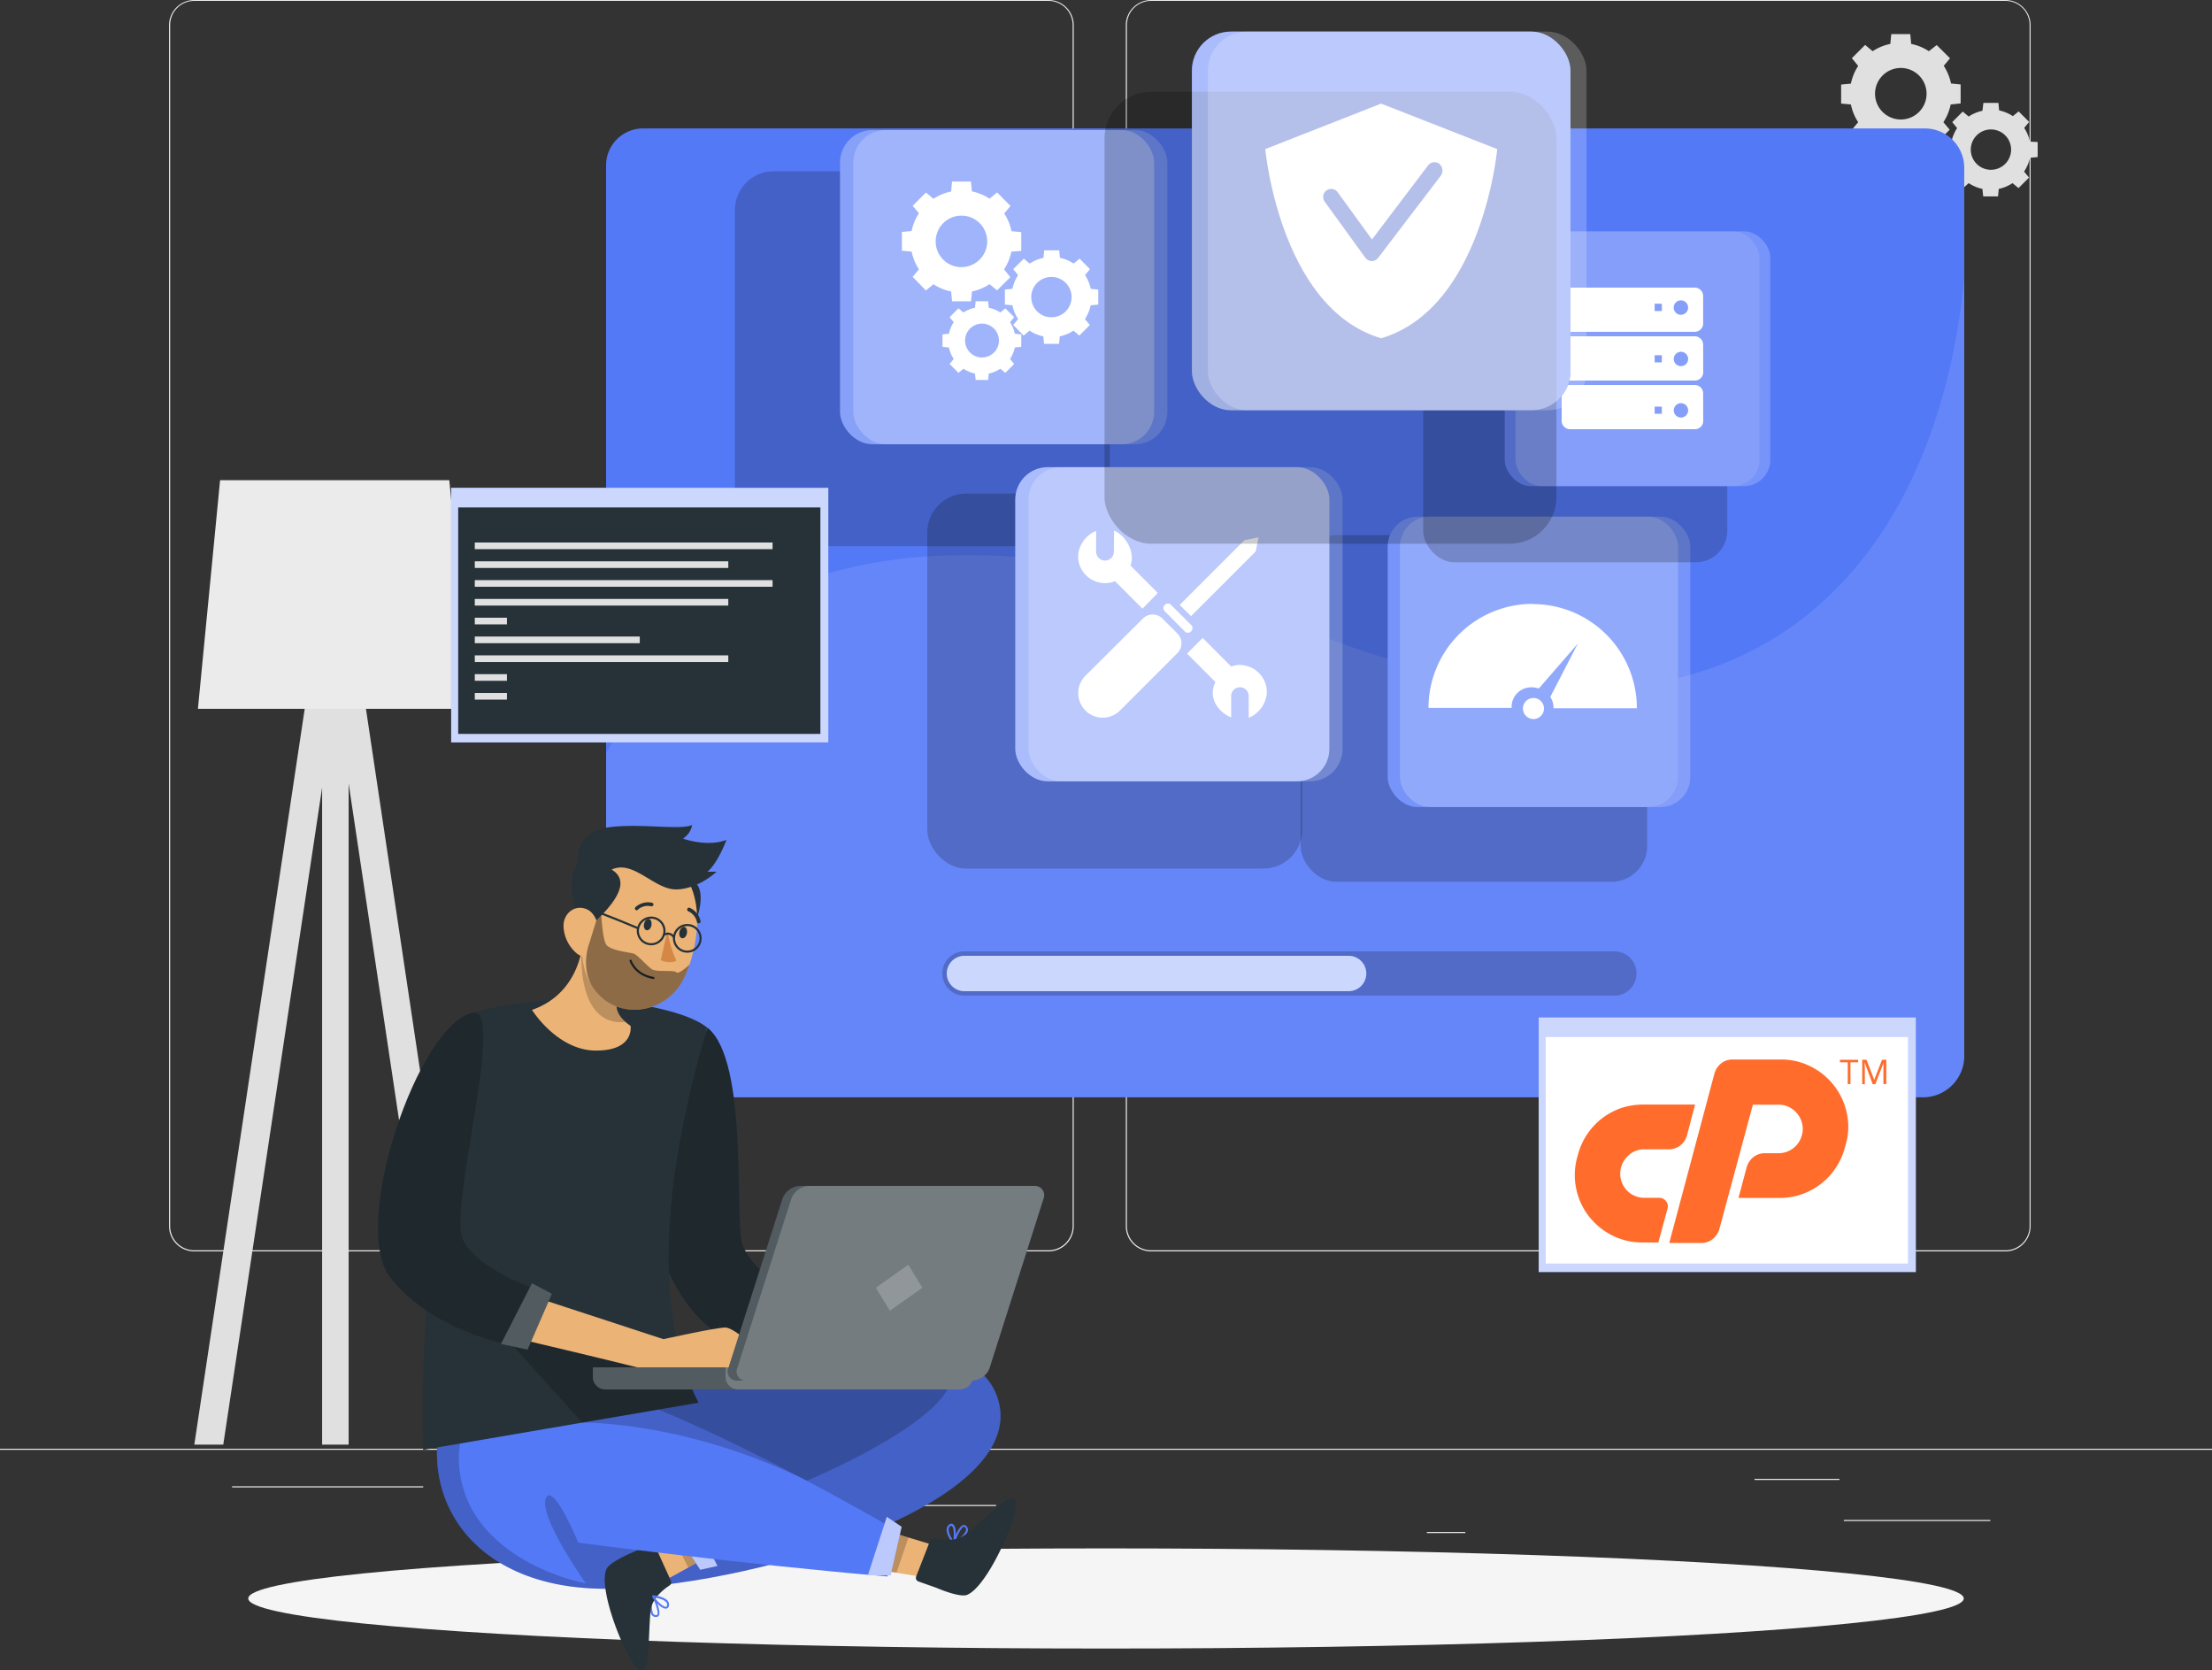 <svg id="Layer_1" data-name="Layer 1" xmlns="http://www.w3.org/2000/svg" viewBox="0 0 588.98 444.65"><rect x="0" y="0" width="588.98" height="444.65" fill="#333333" stroke="none"/><defs><style>.cls-1{fill:#ebebeb;}.cls-2{fill:#e0e0e0;}.cls-3{fill:#f5f5f5;}.cls-4{fill:#5479f7;}.cls-10,.cls-14,.cls-15,.cls-16,.cls-17,.cls-5,.cls-7{fill:#fff;}.cls-5{opacity:0.1;}.cls-10,.cls-13,.cls-14,.cls-15,.cls-17,.cls-5,.cls-6,.cls-7{isolation:isolate;}.cls-14,.cls-6{opacity:0.2;}.cls-7{opacity:0.7;}.cls-8{fill:#263238;}.cls-9{fill:#ebb376;}.cls-10{opacity:0.6;}.cls-11{fill:#d58745;}.cls-12{fill:none;stroke:#263238;stroke-linecap:round;stroke-linejoin:round;stroke-width:0.56px;}.cls-13{opacity:0.4;}.cls-15{opacity:0.3;}.cls-17{opacity:0.5;}.cls-18{fill:#ff6c2c;}</style></defs><g id="freepik--background-complete--inject-574"><rect class="cls-1" y="385.66" width="588.98" height="0.29"/><rect class="cls-1" x="490.95" y="404.62" width="39.01" height="0.29"/><rect class="cls-1" x="379.93" y="407.82" width="10.24" height="0.29"/><rect class="cls-1" x="467.17" y="393.68" width="22.6" height="0.29"/><rect class="cls-1" x="61.8" y="395.66" width="50.88" height="0.29"/><rect class="cls-1" x="123.17" y="395.66" width="7.46" height="0.29"/><rect class="cls-1" x="154.87" y="400.63" width="110.35" height="0.29"/><path class="cls-1" d="M284.69,335.8H57.24a6.73,6.73,0,0,1-6.72-6.73V9.34a6.73,6.73,0,0,1,6.72-6.67H284.69a6.72,6.72,0,0,1,6.72,6.73h0V329.07A6.72,6.72,0,0,1,284.69,335.8ZM57.24,2.91a6.42,6.42,0,0,0-6.42,6.43V329.07a6.42,6.42,0,0,0,6.42,6.43H284.69a6.44,6.44,0,0,0,6.43-6.43V9.34a6.44,6.44,0,0,0-6.43-6.43Z" transform="translate(-5.51 -2.67)"/><path class="cls-1" d="M539.49,335.8H312a6.75,6.75,0,0,1-6.73-6.73V9.34A6.75,6.75,0,0,1,312,2.67H539.49a6.73,6.73,0,0,1,6.7,6.67V329.07A6.72,6.72,0,0,1,539.49,335.8ZM312,2.91a6.43,6.43,0,0,0-6.43,6.43V329.07A6.43,6.43,0,0,0,312,335.5H539.49a6.43,6.43,0,0,0,6.43-6.43V9.34a6.43,6.43,0,0,0-6.43-6.43Z" transform="translate(-5.51 -2.67)"/><path class="cls-2" d="M527.56,30.2V25.15L525,24.9a13.62,13.62,0,0,0-1.94-4.71l1.67-2-3.54-3.53L519.1,16.3a13.43,13.43,0,0,0-4.71-1.94l-.24-2.61h-5.06l-.25,2.61a13.43,13.43,0,0,0-4.71,1.94l-2-1.67-3.53,3.53,1.68,2.06a13.55,13.55,0,0,0-1.94,4.72l-2.6.24v5.06l2.6.24a13.55,13.55,0,0,0,1.94,4.72l-1.67,2,3.53,3.53,2-1.67a13.64,13.64,0,0,0,4.71,2l.25,2.6h5.06l.24-2.6a13.64,13.64,0,0,0,4.71-2l2,1.67,3.53-3.53-1.67-2a13.55,13.55,0,0,0,1.94-4.72Zm-15.92,4.28a6.86,6.86,0,1,1,6.85-6.87h0A6.86,6.86,0,0,1,511.64,34.48Z" transform="translate(-5.51 -2.67)"/><path class="cls-2" d="M548.07,44.48v-4L546,40.37a10.76,10.76,0,0,0-1.52-3.65l1.32-1.59L543,32.32l-1.53,1.27a10.83,10.83,0,0,0-3.66-1.53l-.19-2h-4l-.26,2.1a10.83,10.83,0,0,0-3.66,1.53l-1.58-1.32-2.8,2.81,1.3,1.59a11,11,0,0,0-1.52,3.65l-2,.2v4l2,.2a10.76,10.76,0,0,0,1.52,3.65L525.37,50l2.8,2.8,1.53-1.38a10.74,10.74,0,0,0,3.66,1.54l.21,2h3.95l.19-2a10.57,10.57,0,0,0,3.66-1.54l1.6,1.32,2.8-2.8-1.32-1.59A10.56,10.56,0,0,0,546,44.68Zm-12.48,3.39A5.37,5.37,0,1,1,541,42.49h0A5.38,5.38,0,0,1,535.59,47.87Z" transform="translate(-5.51 -2.67)"/><path class="cls-2" d="M527.56,55.74V52.41l-1.71-.17a8.75,8.75,0,0,0-1.28-3.07l1.1-1.33-2.35-2.36L522,46.59a9.09,9.09,0,0,0-3.08-1.29l-.16-1.71h-3.33l-.16,1.71a9,9,0,0,0-3.07,1.29l-1.34-1.11-2.35,2.36,1.09,1.33a9,9,0,0,0-1.27,3.07l-1.72.17v3.33l1.72.15A9.05,9.05,0,0,0,509.59,59L508.5,60.3l2.35,2.35,1.34-1.09a8.55,8.55,0,0,0,3.07,1.27l.16,1.72h3.33l.16-1.72A8.67,8.67,0,0,0,522,61.56l1.33,1.09,2.35-2.35L524.57,59a8.88,8.88,0,0,0,1.28-3.08Zm-10.47,2.84a4.51,4.51,0,1,1,4.5-4.52h0a4.52,4.52,0,0,1-4.5,4.51Z" transform="translate(-5.51 -2.67)"/><polygon class="cls-2" points="59.45 384.57 85.77 209.65 85.77 384.57 92.83 384.57 92.83 208.56 119.2 384.57 126.76 384.57 93.78 164.25 92.83 164.4 92.83 157.22 85.77 157.22 85.77 164.36 84.8 164.25 51.74 384.57 59.45 384.57"/><polygon class="cls-1" points="125.52 188.69 52.7 188.69 58.6 127.84 119.63 127.84 125.52 188.69"/></g><g id="freepik--Shadow--inject-574"><ellipse id="freepik--path--inject-574" class="cls-3" cx="294.49" cy="425.52" rx="228.39" ry="13.33"/></g><g id="freepik--Window--inject-574"><path class="cls-4" d="M528.52,47V284a11,11,0,0,1-10.6,10.77H176.77c-5.66,0-9.88-5.09-9.88-10.77V47a9.85,9.85,0,0,1,9.55-10.14H517.92A10.5,10.5,0,0,1,528.52,47Z" transform="translate(-5.51 -2.67)"/><path class="cls-5" d="M528.52,76.52V284a11,11,0,0,1-10.6,10.77H176.77c-5.66,0-9.88-5.09-9.88-10.77V203.27c30-57.72,101.56-67.08,185.33-33.33C470.8,217.72,521.37,152.87,528.52,76.52Z" transform="translate(-5.51 -2.67)"/></g><g id="freepik--Bar--inject-574"><path class="cls-6" d="M435.37,267.71H262.31a5.88,5.88,0,0,1-5.89-5.89h0a5.89,5.89,0,0,1,5.89-5.89H435.37a5.89,5.89,0,0,1,5.89,5.89h0A5.89,5.89,0,0,1,435.37,267.71Z" transform="translate(-5.51 -2.67)"/><path class="cls-4" d="M262.31,266.53a4.71,4.71,0,1,1,0-9.42H364.6a4.71,4.71,0,1,1,0,9.42Z" transform="translate(-5.51 -2.67)"/><path class="cls-7" d="M262.31,266.53a4.71,4.71,0,1,1,0-9.42H364.6a4.71,4.71,0,1,1,0,9.42Z" transform="translate(-5.51 -2.67)"/></g><g id="freepik--Character--inject-574"><g id="freepik--group--inject-574"><path class="cls-8" d="M193.9,276.26c11,8.83,7.15,50.94,9.21,57.42S214,345.46,214,345.46l-12.32,14.43s-10.31-1.79-18.14-18.58S193.9,276.26,193.9,276.26Z" transform="translate(-5.51 -2.67)"/><path class="cls-6" d="M193.9,276.26c11,8.83,7.15,50.94,9.21,57.42S214,345.46,214,345.46l-12.32,14.43s-10.31-1.79-18.14-18.58S193.9,276.26,193.9,276.26Z" transform="translate(-5.51 -2.67)"/><path class="cls-4" d="M182.2,368.72s78.93-22,88.8,5.68-61.7,49.76-101.32,51.16-55.8-26.49-44.11-52.91Z" transform="translate(-5.51 -2.67)"/><path class="cls-6" d="M182.2,368.72s78.93-22,88.8,5.68-61.7,49.76-101.32,51.16-55.8-26.49-44.11-52.91Z" transform="translate(-5.51 -2.67)"/><path class="cls-4" d="M259.56,413.54a.26.26,0,0,1-.29,0,.19.19,0,0,1-.07-.24c.13-.44,1.44-4.26,2.76-4.66a.87.87,0,0,1,.8.24,1.33,1.33,0,0,1,.46,1.28A3.5,3.5,0,0,1,262,412,14.94,14.94,0,0,1,259.56,413.54Zm.34-.74a5.58,5.58,0,0,0,2.82-2.72.86.86,0,0,0-.33-.87.25.25,0,0,0-.31-.08.69.69,0,0,0-.3.17,10.86,10.86,0,0,0-1.83,3.5Z" transform="translate(-5.51 -2.67)"/><path class="cls-4" d="M259.49,413.59a.23.23,0,0,1-.25-.07c-.13-.11-1.95-2.43-1.65-4a1.54,1.54,0,0,1,.63-1,.86.86,0,0,1,1.06-.09c1,.67.83,3.76.36,4.94v.11Zm-1.05-4.53a.91.91,0,0,0-.3.55c-.2,1,.71,2.47,1.17,3.18.3-1.32.2-3.53-.36-3.88a.41.41,0,0,0-.46.07l-.1.08Z" transform="translate(-5.51 -2.67)"/><path class="cls-4" d="M179.14,427.55a.28.28,0,0,1,.21-.2.22.22,0,0,1,.23.13c.23.4,2,4,1.39,5.23a.82.82,0,0,1-.72.4,1.34,1.34,0,0,1-1.24-.55,3.58,3.58,0,0,1-.41-2.15A15.36,15.36,0,0,1,179.14,427.55Zm.28.75a5.77,5.77,0,0,0,0,3.93.86.86,0,0,0,.86.37.3.3,0,0,0,.29-.16,1.4,1.4,0,0,0,.08-.34,11.08,11.08,0,0,0-1.23-3.8Z" transform="translate(-5.51 -2.67)"/><polygon class="cls-9" points="192.75 398.23 178.79 408.47 172.09 413.38 176.46 421.02 183.27 417.3 199.89 408.21 192.75 398.23"/><path class="cls-8" d="M184.14,423.46l-4.22-9.29a1,1,0,0,0-1.33-.5h0L174,415.91s-6.33,2.56-7.07,4.61c-2.36,6,6.47,26.8,9.21,26.81,1,0,1.6-1.56,1.74-2.55.44-3.15.52-11.07.92-13.7.47-3.06,3.54-5.42,5-6.36A1,1,0,0,0,184.14,423.46Z" transform="translate(-5.51 -2.67)"/><path class="cls-4" d="M179.15,427.47a.26.26,0,0,1,.23-.13c.16,0,3.1.29,4,1.6a1.53,1.53,0,0,1,.24,1.12.84.84,0,0,1-.67.82c-1.18.22-3.28-2-3.78-3.18v-.1A.3.3,0,0,1,179.15,427.47Zm4,2.42a1,1,0,0,0-.17-.61c-.57-.82-2.28-1.18-3.13-1.35.74,1.17,2.36,2.59,3,2.46.07,0,.21,0,.27-.38v-.12Z" transform="translate(-5.51 -2.67)"/><polygon class="cls-6" points="192.75 398.23 178.79 408.47 183.27 417.3 199.89 408.21 192.75 398.23"/><polygon class="cls-4" points="186.45 417.88 191.04 416.86 183.42 402.3 179.16 406.64 186.45 417.88"/><polygon class="cls-10" points="186.45 417.88 191.04 416.86 183.42 402.3 179.16 406.64 186.45 417.88"/><polygon class="cls-9" points="221.63 415.85 238.71 418.67 246.92 420.02 249.31 411.54 241.89 409.29 223.78 403.78 221.63 415.85"/><path class="cls-8" d="M253.15,412.84l-3.7,9.5a1,1,0,0,0,.6,1.32h0l4.78,1.69s6.25,2.73,8.24,1.86c5.89-2.55,14.63-23.37,12.71-25.34-.71-.72-2.23-.06-3,.54-2.55,1.89-8.24,7.38-10.42,8.92-2.52,1.81-6.38,1.25-8,.88A1,1,0,0,0,253.15,412.84Z" transform="translate(-5.51 -2.67)"/><polygon class="cls-6" points="221.63 415.85 238.71 418.67 241.89 409.29 223.78 403.78 221.63 415.85"/><path class="cls-4" d="M244.46,410.25s-71-41.89-95-40.77-26.11,25-16.21,38.23,28.27,16.49,28.27,16.49S149,406.53,150.82,401.63s8.67,11.71,8.67,11.71,44,5.76,82.33,9Z" transform="translate(-5.51 -2.67)"/><polygon class="cls-4" points="240.08 406.44 236.13 403.79 231.07 419.35 237.15 419.35 240.08 406.44"/><polygon class="cls-10" points="240.08 406.44 236.13 403.79 231.07 419.35 237.15 419.35 240.08 406.44"/><path class="cls-8" d="M191.5,376.08c-12.85-24.73-8.77-62.37,2.35-99.82-7.77-6.49-38.79-10.87-62.43-4,0,0-15,55.61-13.24,116.36Z" transform="translate(-5.51 -2.67)"/><path class="cls-9" d="M164.22,282.34c-10.33,0-17.06-10.83-17.06-10.83,13.55-4.72,13.59-19,13.59-19l5.22,5.1,7.44,7.28c-6.19,4.38-3.27,8.17-1.3,9.86a8.72,8.72,0,0,0,1.3,1S174.55,282.34,164.22,282.34Z" transform="translate(-5.51 -2.67)"/><path class="cls-6" d="M172.11,274.7c-12.68,1.42-11.78-17.55-11.78-17.55a31.81,31.81,0,0,1,5.68.41l7.43,7.28C167.22,269.22,170.14,273,172.11,274.7Z" transform="translate(-5.51 -2.67)"/><path class="cls-8" d="M182,238.26c-4.79,2-3.87,7.22,4.09,16.78,4.9-4.23,7.56-13.84,5-16.93S186.2,236.51,182,238.26Z" transform="translate(-5.51 -2.67)"/><path class="cls-9" d="M189.1,259.47h0a33,33,0,0,1-1.54,3.74c-4.71,9.65-18.35,11.52-24.38,2l-.07-.09c-4-6.42-2.49-12.42-.82-22.81a14.37,14.37,0,0,1,22.38-9.63C192.61,238.18,192.13,250.6,189.1,259.47Z" transform="translate(-5.51 -2.67)"/><path class="cls-8" d="M177,248.57c-.19.84.11,1.61.65,1.73s1.18-.45,1.32-1.28-.11-1.6-.64-1.73S177.19,247.76,177,248.57Z" transform="translate(-5.51 -2.67)"/><path class="cls-8" d="M186.42,250.71c-.19.83.11,1.61.66,1.72s1.18-.43,1.33-1.28-.12-1.61-.66-1.73S186.61,249.88,186.42,250.71Z" transform="translate(-5.51 -2.67)"/><path class="cls-11" d="M183.24,250.41a30.39,30.39,0,0,0,2.36,8c-1.82,1-4.16-.15-4.16-.15Z" transform="translate(-5.51 -2.67)"/><path class="cls-8" d="M175,245a.44.44,0,0,1-.29-.14.49.49,0,0,1,0-.7h0a5,5,0,0,1,4.44-1.17.47.47,0,0,1,.34.58h0a.54.54,0,0,1-.63.35h0a3.94,3.94,0,0,0-3.53.93A.52.52,0,0,1,175,245Z" transform="translate(-5.51 -2.67)"/><path class="cls-8" d="M191.45,248.49a.54.54,0,0,1-.38-.39,4,4,0,0,0-2.26-2.83.51.51,0,0,1-.3-.65.5.5,0,0,1,.63-.3,5,5,0,0,1,2.9,3.53.49.49,0,0,1-.36.6h-.23Z" transform="translate(-5.51 -2.67)"/><path class="cls-8" d="M168.4,234.16c4.42,2.73,2.67,7.76-6.7,15.91-4.19-4.95-5.28-14.88-2.23-17.5S164.54,231.8,168.4,234.16Z" transform="translate(-5.51 -2.67)"/><path class="cls-9" d="M155.56,249.43a10,10,0,0,0,3.33,6.88c2.64,2.36,5.46.31,6-3,.48-3-.33-7.71-3.54-8.75S155.38,246.19,155.56,249.43Z" transform="translate(-5.51 -2.67)"/><path class="cls-12" d="M173.41,258.4s1.08,3.74,6.1,4.61" transform="translate(-5.51 -2.67)"/><path class="cls-12" d="M182.43,250.48a3.54,3.54,0,1,1-3.54-3.53A3.53,3.53,0,0,1,182.43,250.48Z" transform="translate(-5.51 -2.67)"/><path class="cls-12" d="M192.05,252.46a3.54,3.54,0,1,1-3.53-3.54A3.53,3.53,0,0,1,192.05,252.46Z" transform="translate(-5.51 -2.67)"/><path class="cls-12" d="M182.43,251.45a1.88,1.88,0,0,1,2.48.65" transform="translate(-5.51 -2.67)"/><path class="cls-12" d="M175.36,249.75s-10.24-4.31-12.14-4.71" transform="translate(-5.51 -2.67)"/><path class="cls-8" d="M159.36,232.72s-1.06-8.32,7.44-9.7,19.6.75,23-.72a5.43,5.43,0,0,1-2.44,3.61s6.48,2.35,11.58.33c0,0-2.22,6.13-5.08,8.49h2.44s-4.83,4.62-10.71,4.71-11.41-8-17.23-5.28S159.36,232.72,159.36,232.72Z" transform="translate(-5.51 -2.67)"/><path class="cls-13" d="M189.1,259.47h0a33,33,0,0,1-1.54,3.74c-4.71,9.65-18.35,11.52-24.38,2l-.07-.09c-3.11-5.53-.62-11.56-.62-11.56l1.81-5.89,1.32-1.31s.31,6,1.24,7.66,6.23,2.18,7.31,2.48,3.65,3.35,4.92,4.18,5.89.14,6.5.82S189.1,259.47,189.1,259.47Z" transform="translate(-5.51 -2.67)"/><path class="cls-6" d="M136.13,354.29l24.44,27.1s27-.61,59.79,15.43c0,0,35.18-14.54,38.42-26.61s-73.87-3.54-73.87-3.54Z" transform="translate(-5.51 -2.67)"/><path class="cls-9" d="M143,346.34l39.16,12.82s14-3.1,16.5-3.1,12.16,7.86,6.7,10.6-20.39,3.1-22,2.22-45-11.05-45-11.05Z" transform="translate(-5.51 -2.67)"/><path class="cls-8" d="M131.42,272.27c8.86-1.72-6.51,52.28-2.74,60.23s18.48,13,18.48,13l-6.77,15s-20-3.79-30.92-17.67S117,275.07,131.42,272.27Z" transform="translate(-5.51 -2.67)"/><path class="cls-6" d="M131.42,272.27c8.86-1.72-6.51,52.28-2.74,60.23s18.48,13,18.48,13l-6.77,15s-20-3.79-30.92-17.67S117,275.07,131.42,272.27Z" transform="translate(-5.51 -2.67)"/><polygon class="cls-8" points="141.65 341.61 133.4 357.76 140.47 359.28 146.95 344.41 141.65 341.61"/><polygon class="cls-14" points="141.65 341.61 133.4 357.76 140.47 359.28 146.95 344.41 141.65 341.61"/><path class="cls-8" d="M163.36,366.66v2.57a3.32,3.32,0,0,0,3.18,3.32h94.69a3.53,3.53,0,0,0,3.43-3.32v-2.57Z" transform="translate(-5.51 -2.67)"/><path class="cls-14" d="M163.36,366.66v2.57a3.32,3.32,0,0,0,3.18,3.32h94.69a3.53,3.53,0,0,0,3.43-3.32v-2.57Z" transform="translate(-5.51 -2.67)"/><path class="cls-14" d="M198.7,366.66v2.57a3.34,3.34,0,0,0,3.19,3.32h59.34a3.53,3.53,0,0,0,3.43-3.32v-2.57Z" transform="translate(-5.51 -2.67)"/><path class="cls-8" d="M201.89,370.19h62.56a5.11,5.11,0,0,0,4.55-3.35l14.34-45a2.48,2.48,0,0,0-2.35-3.47H218.38a5.25,5.25,0,0,0-4.55,3.47l-14.35,44.95a2.46,2.46,0,0,0,1.28,3.22A2.43,2.43,0,0,0,201.89,370.19Z" transform="translate(-5.51 -2.67)"/><path class="cls-14" d="M201.89,370.19h62.56a5.11,5.11,0,0,0,4.55-3.35l14.34-45a2.48,2.48,0,0,0-2.35-3.47H218.38a5.25,5.25,0,0,0-4.55,3.47l-14.35,44.95a2.46,2.46,0,0,0,1.28,3.22A2.43,2.43,0,0,0,201.89,370.19Z" transform="translate(-5.51 -2.67)"/><path class="cls-14" d="M204.24,370.19h60.21a5.11,5.11,0,0,0,4.55-3.35l14.34-45a2.48,2.48,0,0,0-2.35-3.47H220.74a5.24,5.24,0,0,0-4.55,3.47l-14.35,44.95a2.45,2.45,0,0,0,1.28,3.22A2.39,2.39,0,0,0,204.24,370.19Z" transform="translate(-5.51 -2.67)"/><polygon class="cls-14" points="241.86 336.67 233.2 342.81 236.95 348.93 245.6 342.81 241.86 336.67"/></g></g><g id="freepik--Tabs--inject-574"><rect class="cls-6" x="195.68" y="45.59" width="99.81" height="99.81" rx="10.3"/><rect class="cls-4" x="223.67" y="34.63" width="83.63" height="83.63" rx="8.63"/><rect class="cls-15" x="223.67" y="34.63" width="83.63" height="83.63" rx="8.63"/><path class="cls-16" d="M277.44,69.46v-5l-2.6-.25a13.43,13.43,0,0,0-1.94-4.71l1.67-2L271,53.89l-2,1.67a13.43,13.43,0,0,0-4.71-1.94L264.05,51H259l-.23,2.65a13.43,13.43,0,0,0-4.71,1.94l-2-1.67-3.54,3.53,1.67,2a13.43,13.43,0,0,0-1.94,4.71l-2.6.25v5l2.6.25a13.62,13.62,0,0,0,1.94,4.71l-1.67,2L252.05,80l2-1.67a13.43,13.43,0,0,0,4.71,1.94l.25,2.61h5.05l.25-2.61A13.43,13.43,0,0,0,269,78.31l2,1.67,3.53-3.53-1.67-2.06a13.55,13.55,0,0,0,1.94-4.72Zm-15.91,4.33a6.86,6.86,0,1,1,6.84-6.87v0a6.85,6.85,0,0,1-6.84,6.85Z" transform="translate(-5.51 -2.67)"/><path class="cls-16" d="M297.94,83.75v-4l-2-.19a10.42,10.42,0,0,0-1.52-3.66l1.31-1.58-2.76-2.8-1.58,1.31a10.17,10.17,0,0,0-3.66-1.52l-.19-2h-4l-.19,2a10.17,10.17,0,0,0-3.66,1.52l-1.58-1.31-2.82,2.8,1.31,1.58a10.61,10.61,0,0,0-1.52,3.66l-2,.19v4l2,.19a10.53,10.53,0,0,0,1.52,3.66l-1.31,1.58L278.07,92l1.57-1.31a10.66,10.66,0,0,0,3.67,1.52l.19,2h4l.19-2a10.69,10.69,0,0,0,3.66-1.52L292.9,92l2.8-2.81-1.31-1.58a10.35,10.35,0,0,0,1.52-3.66Zm-12.48,3.38a5.37,5.37,0,1,1,5.38-5.37h0A5.37,5.37,0,0,1,285.46,87.13Z" transform="translate(-5.51 -2.67)"/><path class="cls-16" d="M277.44,95V91.67l-1.72-.16a8.62,8.62,0,0,0-1.27-3.07l1.1-1.33-2.36-2.36-1.33,1.1a8.86,8.86,0,0,0-3.08-1.27l-.16-1.72h-3.33l-.17,1.72a8.81,8.81,0,0,0-3.07,1.27l-1.33-1.1-2.36,2.36,1.09,1.33a9,9,0,0,0-1.27,3.07l-1.72.16V95l1.72.17a9.08,9.08,0,0,0,1.27,3.07l-1.09,1.33,2.36,2.36,1.33-1.1a9.25,9.25,0,0,0,3.07,1.29l.17,1.7h3.33l.16-1.7a9.3,9.3,0,0,0,3.08-1.29l1.33,1.1,2.36-2.36-1.1-1.33a9.08,9.08,0,0,0,1.27-3.07ZM267,97.84a4.51,4.51,0,1,1,4.5-4.52v0a4.51,4.51,0,0,1-4.5,4.5Z" transform="translate(-5.51 -2.67)"/><rect class="cls-14" x="227.2" y="34.63" width="83.63" height="83.63" rx="8.63"/><rect class="cls-6" x="346.32" y="142.46" width="92.27" height="92.27" rx="9.52"/><rect class="cls-4" x="369.5" y="137.53" width="77.31" height="77.31" rx="7.97"/><rect class="cls-14" x="369.5" y="137.53" width="77.31" height="77.31" rx="7.97"/><path class="cls-16" d="M416.62,191.28a2.8,2.8,0,1,1-2.79-2.8h0A2.8,2.8,0,0,1,416.62,191.28Z" transform="translate(-5.51 -2.67)"/><path class="cls-16" d="M413.59,163.43a27.71,27.71,0,0,0-27.72,27.69v0H408a5.22,5.22,0,0,1,4.95-5.48,4.42,4.42,0,0,1,.63,0,5.82,5.82,0,0,1,1.66.32L425.63,174,418.3,188.2a5.22,5.22,0,0,1,.86,3h22.19a27.71,27.71,0,0,0-27.71-27.72Z" transform="translate(-5.51 -2.67)"/><rect class="cls-14" x="372.76" y="137.53" width="77.31" height="77.31" rx="7.97"/><rect class="cls-6" x="378.95" y="68.72" width="80.96" height="80.96" rx="8.35"/><rect class="cls-4" x="400.66" y="61.58" width="67.84" height="67.84" rx="7"/><rect class="cls-5" x="400.66" y="61.58" width="67.84" height="67.84" rx="7"/><path class="cls-16" d="M459,81.47a2.22,2.22,0,0,0-2.22-2.23H423.56a2.23,2.23,0,0,0-2.23,2.23h0v7.32A2.23,2.23,0,0,0,423.56,91H456.8A2.22,2.22,0,0,0,459,88.79h0Zm-11,4h-1.91V83.53h1.91Zm5.1,1a1.92,1.92,0,1,1,1.9-1.93v0a1.9,1.9,0,0,1-1.9,1.91h0Z" transform="translate(-5.51 -2.67)"/><path class="cls-16" d="M459,94.42a2.21,2.21,0,0,0-2.22-2.22H423.56a2.22,2.22,0,0,0-2.23,2.22h0v7.33a2.23,2.23,0,0,0,2.23,2.23H456.8a2.22,2.22,0,0,0,2.22-2.23h0Zm-11,4.72h-1.91V97.23h1.91Zm5.1,1a1.91,1.91,0,1,1,1.9-1.91h0a1.89,1.89,0,0,1-1.89,1.9h0Z" transform="translate(-5.51 -2.67)"/><path class="cls-16" d="M459,107.38a2.22,2.22,0,0,0-2.22-2.23H423.56a2.23,2.23,0,0,0-2.23,2.23h0v7.33a2.22,2.22,0,0,0,2.23,2.22H456.8a2.21,2.21,0,0,0,2.22-2.22h0Zm-11,5.44h-1.91v-1.91h1.91Zm5.1,1a1.91,1.91,0,1,1,1.9-1.91h0a1.91,1.91,0,0,1-1.9,1.91h0Z" transform="translate(-5.51 -2.67)"/><rect class="cls-14" x="403.53" y="61.58" width="67.84" height="67.84" rx="7"/><rect class="cls-6" x="246.91" y="131.41" width="99.81" height="99.81" rx="10.3"/><rect class="cls-4" x="270.33" y="124.36" width="83.63" height="83.63" rx="8.63"/><rect class="cls-17" x="270.33" y="124.36" width="83.63" height="83.63" rx="8.63"/><path class="cls-16" d="M294.52,191.81h0a6.55,6.55,0,0,1,0-9.25h0l15.32-15.24a3.66,3.66,0,0,1,5.18,0l0,0,4,4a3.68,3.68,0,0,1,0,5.2l0,0-15.25,15.26a6.53,6.53,0,0,1-9.22.08Z" transform="translate(-5.51 -2.67)"/><polygon class="cls-16" points="317.12 164.03 314.11 161.03 331.35 143.79 335.11 143.04 334.35 146.8 317.12 164.03"/><path class="cls-16" d="M320.93,170.7l-5.3-5.32a1.17,1.17,0,0,1,0-1.66l0,0h0a1.18,1.18,0,0,1,1.67-.06l.05.06,5.3,5.3a1.17,1.17,0,0,1,.06,1.66l-.06.06h0a1.17,1.17,0,0,1-1.66.05Z" transform="translate(-5.51 -2.67)"/><path class="cls-16" d="M313.79,160.52l-7.26-7.29c1.35-3.64-1.39-8.12-4.37-9.3l-.06,5.61a2.36,2.36,0,0,1-4.72,0V144a7.72,7.72,0,0,0-4.82,6.78,7.19,7.19,0,0,0,6.29,7.07,6.29,6.29,0,0,0,3.53-.49l7.33,7.35Z" transform="translate(-5.51 -2.67)"/><path class="cls-16" d="M338,188.18v5.57a7.77,7.77,0,0,0,4.83-6.79,7.21,7.21,0,0,0-6.13-7.17,5.66,5.66,0,0,0-3.35.33l-7.61-7.63-4.17,4.17,7.56,7.57c-2.19,4.48,1.18,8.25,4.2,9.42v-5.53a2.34,2.34,0,1,1,4.67,0Z" transform="translate(-5.51 -2.67)"/><rect class="cls-14" x="273.86" y="124.36" width="83.63" height="83.63" rx="8.63"/><rect class="cls-4" x="317.36" y="8.41" width="100.81" height="100.81" rx="10.4"/><rect class="cls-6" x="294.1" y="24.42" width="120.32" height="120.32" rx="12.42"/><rect class="cls-17" x="317.36" y="8.41" width="100.81" height="100.81" rx="10.4"/><path class="cls-16" d="M373.25,30.25,342.41,42.36s3.9,42.4,30.87,50.36c27-8,30.89-50.36,30.89-50.36Zm-.78,41.06a2.18,2.18,0,0,1-1.71.86h0a2.15,2.15,0,0,1-1.71-.89L358.23,56.35a2.13,2.13,0,0,1,3.45-2.51l9.14,12.58L385.76,46.7a2.14,2.14,0,0,1,3-.41,2.36,2.36,0,0,1,.41,3.12Z" transform="translate(-5.51 -2.67)"/><rect class="cls-14" x="321.62" y="8.41" width="100.81" height="100.81" rx="10.4"/></g><g id="freepik--Promt-2--inject-574"><rect class="cls-4" x="409.7" y="270.85" width="100.42" height="67.77"/><rect class="cls-7" x="409.7" y="270.85" width="100.42" height="67.77"/><rect class="cls-16" x="411.57" y="276.07" width="96.44" height="60.29"/></g><g id="freepik--Promt-1--inject-574"><rect class="cls-4" x="120.13" y="129.86" width="100.42" height="67.77"/><rect class="cls-7" x="120.13" y="129.86" width="100.42" height="67.77"/><rect class="cls-8" x="122" y="135.08" width="96.44" height="60.29"/><rect class="cls-2" x="126.42" y="144.42" width="79.29" height="1.77"/><rect class="cls-2" x="126.42" y="149.42" width="67.5" height="1.77"/><rect class="cls-2" x="126.42" y="154.43" width="79.29" height="1.77"/><rect class="cls-2" x="126.42" y="159.44" width="67.5" height="1.77"/><rect class="cls-2" x="126.42" y="164.44" width="8.56" height="1.77"/><rect class="cls-2" x="126.42" y="169.45" width="43.93" height="1.77"/><rect class="cls-2" x="126.42" y="174.46" width="67.5" height="1.77"/><rect class="cls-2" x="126.42" y="179.46" width="8.56" height="1.77"/><rect class="cls-2" x="126.42" y="184.47" width="8.56" height="1.77"/></g><g id="Layer_2" data-name="Layer 2"><g id="Layer_1-2" data-name="Layer 1-2"><path class="cls-18" d="M443.07,296.71h13.78l-2.14,8.16a5.4,5.4,0,0,1-1.83,2.75,4.86,4.86,0,0,1-3.12,1h-6.38a6.2,6.2,0,0,0-3.86,1.28,6.76,6.76,0,0,0-2.36,3.47,6.55,6.55,0,0,0-.09,3.11,6.3,6.3,0,0,0,1.2,2.58,6.16,6.16,0,0,0,2.19,1.8,6.25,6.25,0,0,0,2.92.67h3.91a2.23,2.23,0,0,1,1.81.89,2.15,2.15,0,0,1,.42,2l-2.45,9h-4.3a17.42,17.42,0,0,1-8.08-1.92,18.41,18.41,0,0,1-6.14-5.08,17.8,17.8,0,0,1-3.33-7.22,17.52,17.52,0,0,1,.22-8.33l.25-.92a18.05,18.05,0,0,1,6.44-9.61,18.56,18.56,0,0,1,5.08-2.72A18.92,18.92,0,0,1,443.07,296.71Z" transform="translate(-5.51 -2.67)"/><path class="cls-18" d="M450,333.47l12-45a5.3,5.3,0,0,1,1.83-2.75,4.78,4.78,0,0,1,3.11-1h12.75a17.36,17.36,0,0,1,8.08,1.92,18,18,0,0,1,9.47,12.3,16.91,16.91,0,0,1-.25,8.33l-.25.92a18.3,18.3,0,0,1-2.44,5.38,17.88,17.88,0,0,1-14.89,8h-11l2.19-8.22a5.36,5.36,0,0,1,1.83-2.69,4.86,4.86,0,0,1,3.11-1h3.53a6.4,6.4,0,0,0,6.22-4.8,6,6,0,0,0,.08-3,6.23,6.23,0,0,0-1.19-2.58,6.38,6.38,0,0,0-2.19-1.84,5.88,5.88,0,0,0-2.92-.69h-6.83l-8.92,33.1a5.27,5.27,0,0,1-1.83,2.7,4.67,4.67,0,0,1-3.05,1H450Z" transform="translate(-5.51 -2.67)"/><path class="cls-18" d="M498.25,291.26h-.75v-5.8h-2.08v-.67h4.86v.67h-2.06v5.8Z" transform="translate(-5.51 -2.67)"/><path class="cls-18" d="M504.14,291.26,502,285.51h0c0,.45.05,1,.05,1.64v4.14h-.69v-6.5h1.14l2.05,5.33h0l2.08-5.33h1.14v6.47H507V287.1c0-.47,0-1,.06-1.56h0l-2.22,5.75h-.64Z" transform="translate(-5.51 -2.67)"/></g></g></svg>